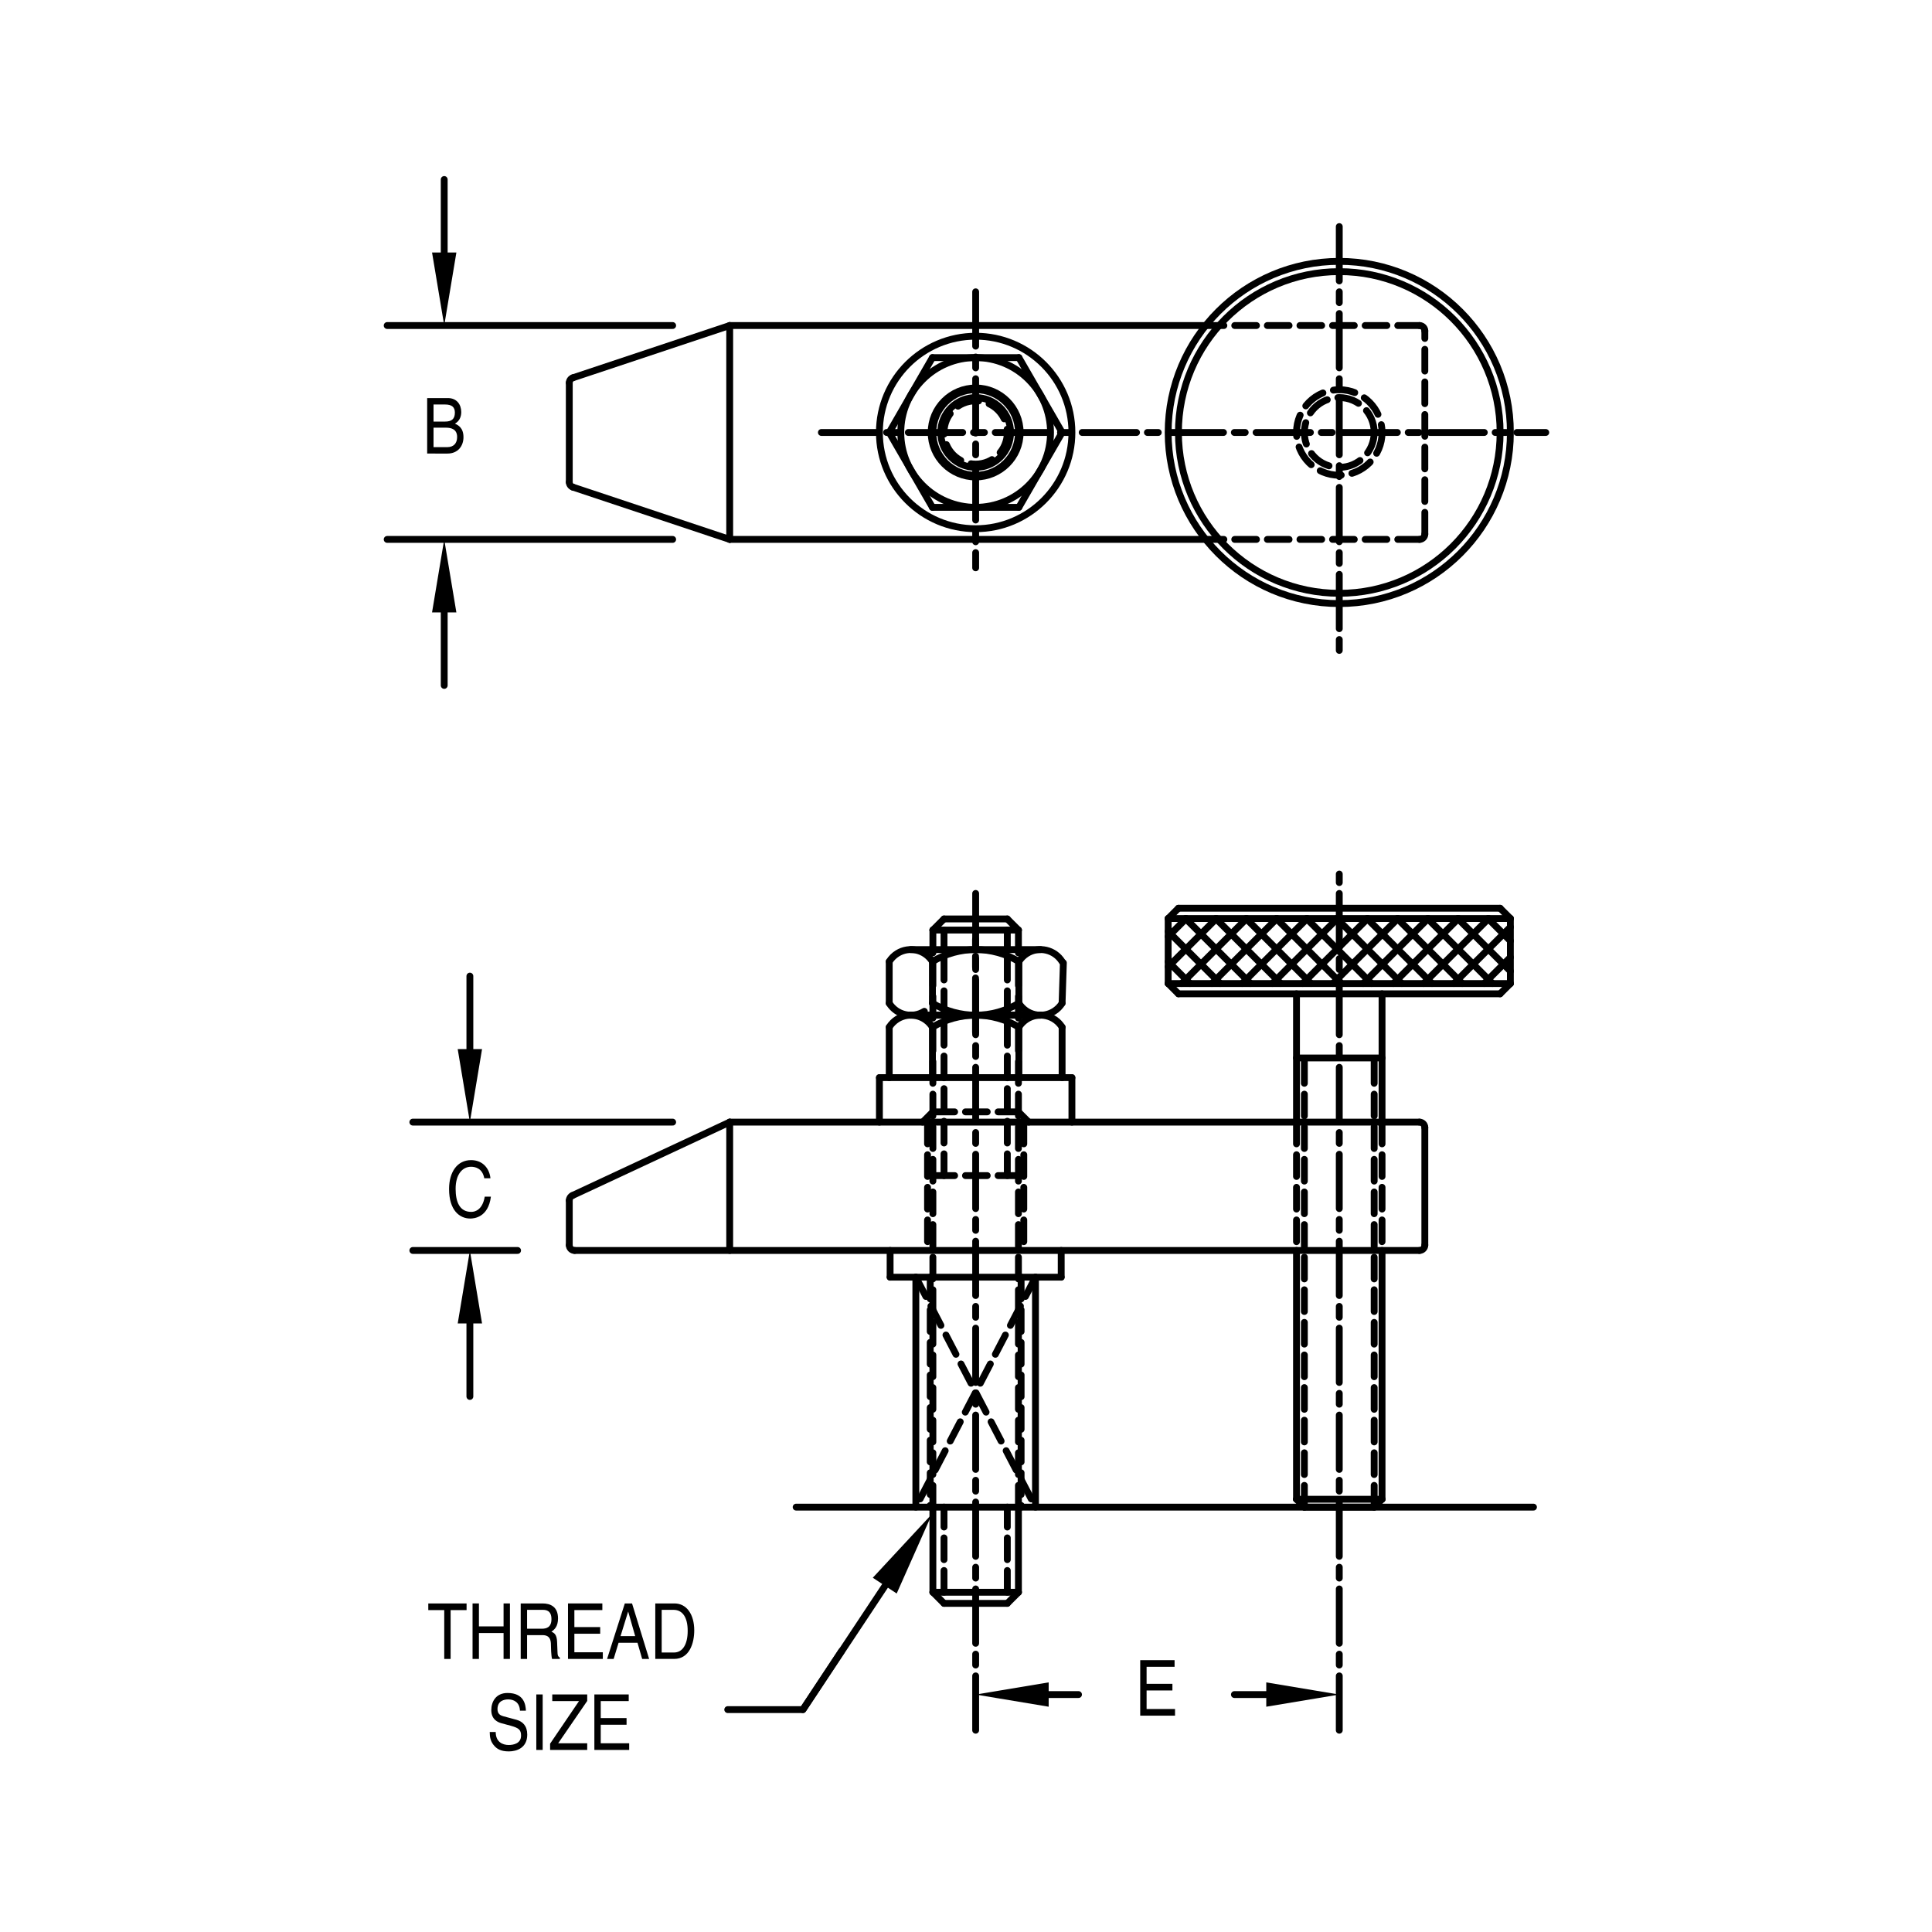 <?xml version="1.0" encoding="utf-8"?>
<!-- Generator: Adobe Illustrator 15.1.0, SVG Export Plug-In . SVG Version: 6.00 Build 0)  -->
<!DOCTYPE svg PUBLIC "-//W3C//DTD SVG 1.1//EN" "http://www.w3.org/Graphics/SVG/1.1/DTD/svg11.dtd">
<svg version="1.1" id="Layer_1" xmlns="http://www.w3.org/2000/svg" xmlns:xlink="http://www.w3.org/1999/xlink" x="0px" y="0px"
	 width="200px" height="200px" viewBox="0 0 200 200" enable-background="new 0 0 200 200" xml:space="preserve">
<line fill="none" stroke="#000000" stroke-width="0.709" stroke-linecap="round" stroke-linejoin="round" stroke-miterlimit="500" stroke-dasharray="5.625,1.125,1.125,1.125" x1="138.641" y1="23.456" x2="138.641" y2="67.333"/>
<line fill="none" stroke="#000000" stroke-width="0.709" stroke-linecap="round" stroke-linejoin="round" stroke-miterlimit="500" stroke-dasharray="5.625,1.125,1.125,1.125" x1="101" y1="30.208" x2="101" y2="58.78"/>
<circle fill="none" stroke="#000000" stroke-width="0.709" stroke-linecap="round" stroke-linejoin="round" stroke-miterlimit="500" stroke-dasharray="2.25,1.125" cx="101" cy="44.769" r="3.277"/>
<circle fill="none" stroke="#000000" stroke-width="0.709" stroke-linecap="round" stroke-linejoin="round" stroke-miterlimit="500" cx="101" cy="44.769" r="9.964"/>
<circle fill="none" stroke="#000000" stroke-width="0.709" stroke-linecap="round" stroke-linejoin="round" stroke-miterlimit="500" cx="101" cy="44.769" r="4.428"/>
<circle fill="none" stroke="#000000" stroke-width="0.709" stroke-linecap="round" stroke-linejoin="round" stroke-miterlimit="500" cx="101" cy="44.769" r="7.75"/>
<line fill="none" stroke="#000000" stroke-width="0.709" stroke-linecap="round" stroke-linejoin="round" stroke-miterlimit="500" x1="96.526" y1="52.518" x2="105.475" y2="52.518"/>
<line fill="none" stroke="#000000" stroke-width="0.709" stroke-linecap="round" stroke-linejoin="round" stroke-miterlimit="500" x1="92.052" y1="44.769" x2="96.526" y2="52.518"/>
<line fill="none" stroke="#000000" stroke-width="0.709" stroke-linecap="round" stroke-linejoin="round" stroke-miterlimit="500" x1="96.526" y1="37.019" x2="92.052" y2="44.769"/>
<line fill="none" stroke="#000000" stroke-width="0.709" stroke-linecap="round" stroke-linejoin="round" stroke-miterlimit="500" x1="105.475" y1="37.019" x2="96.526" y2="37.019"/>
<line fill="none" stroke="#000000" stroke-width="0.709" stroke-linecap="round" stroke-linejoin="round" stroke-miterlimit="500" x1="109.949" y1="44.769" x2="105.475" y2="37.019"/>
<line fill="none" stroke="#000000" stroke-width="0.709" stroke-linecap="round" stroke-linejoin="round" stroke-miterlimit="500" x1="105.475" y1="52.518" x2="109.949" y2="44.769"/>
<line fill="none" stroke="#000000" stroke-width="0.709" stroke-linecap="round" stroke-linejoin="round" stroke-miterlimit="500" stroke-dasharray="2.25,1.125" x1="146.945" y1="33.698" x2="124.813" y2="33.698"/>
<line fill="none" stroke="#000000" stroke-width="0.709" stroke-linecap="round" stroke-linejoin="round" stroke-miterlimit="500" stroke-dasharray="2.25,1.125" x1="146.945" y1="55.839" x2="124.813" y2="55.839"/>
<circle fill="none" stroke="#000000" stroke-width="0.709" stroke-linecap="round" stroke-linejoin="round" stroke-miterlimit="500" stroke-dasharray="2.25,1.125" cx="138.641" cy="44.769" r="3.613"/>
<circle fill="none" stroke="#000000" stroke-width="0.709" stroke-linecap="round" stroke-linejoin="round" stroke-miterlimit="500" stroke-dasharray="2.25,1.125" cx="138.641" cy="44.769" r="4.428"/>
<circle fill="none" stroke="#000000" stroke-width="0.709" stroke-linecap="round" stroke-linejoin="round" stroke-miterlimit="500" cx="138.641" cy="44.769" r="16.65"/>
<circle fill="none" stroke="#000000" stroke-width="0.709" stroke-linecap="round" stroke-linejoin="round" stroke-miterlimit="500" cx="138.641" cy="44.769" r="17.713"/>
<path fill="none" stroke="#000000" stroke-width="0.709" stroke-linecap="round" stroke-linejoin="round" stroke-miterlimit="500" stroke-dasharray="2.25,1.125" d="
	M146.945,55.839c0.305,0,0.553-0.248,0.553-0.553"/>
<path fill="none" stroke="#000000" stroke-width="0.709" stroke-linecap="round" stroke-linejoin="round" stroke-miterlimit="500" d="
	M58.932,49.906c0,0.237,0.152,0.448,0.378,0.524"/>
<path fill="none" stroke="#000000" stroke-width="0.709" stroke-linecap="round" stroke-linejoin="round" stroke-miterlimit="500" d="
	M59.31,39.106c-0.227,0.076-0.378,0.287-0.378,0.525"/>
<path fill="none" stroke="#000000" stroke-width="0.709" stroke-linecap="round" stroke-linejoin="round" stroke-miterlimit="500" stroke-dasharray="2.25,1.125" d="
	M147.498,34.25c0-0.305-0.248-0.552-0.553-0.552"/>
<line fill="none" stroke="#000000" stroke-width="0.709" stroke-linecap="round" stroke-linejoin="round" stroke-miterlimit="500" x1="59.31" y1="50.43" x2="75.538" y2="55.839"/>
<line fill="none" stroke="#000000" stroke-width="0.709" stroke-linecap="round" stroke-linejoin="round" stroke-miterlimit="500" x1="75.538" y1="33.698" x2="59.31" y2="39.106"/>
<line fill="none" stroke="#000000" stroke-width="0.709" stroke-linecap="round" stroke-linejoin="round" stroke-miterlimit="500" stroke-dasharray="5.625,1.125,1.125,1.125" x1="85.029" y1="44.769" x2="160.019" y2="44.769"/>
<line fill="none" stroke="#000000" stroke-width="0.709" stroke-linecap="round" stroke-linejoin="round" stroke-miterlimit="500" x1="75.538" y1="33.698" x2="75.538" y2="55.839"/>
<line fill="none" stroke="#000000" stroke-width="0.709" stroke-linecap="round" stroke-linejoin="round" stroke-miterlimit="500" x1="58.932" y1="39.631" x2="58.932" y2="49.906"/>
<line fill="none" stroke="#000000" stroke-width="0.709" stroke-linecap="round" stroke-linejoin="round" stroke-miterlimit="500" x1="124.813" y1="33.698" x2="75.538" y2="33.698"/>
<line fill="none" stroke="#000000" stroke-width="0.709" stroke-linecap="round" stroke-linejoin="round" stroke-miterlimit="500" stroke-dasharray="2.25,1.125" x1="147.498" y1="55.286" x2="147.498" y2="34.25"/>
<line fill="none" stroke="#000000" stroke-width="0.709" stroke-linecap="round" stroke-linejoin="round" stroke-miterlimit="500" x1="75.538" y1="55.839" x2="124.813" y2="55.839"/>
<line fill="none" stroke="#000000" stroke-width="0.709" stroke-linecap="round" stroke-linejoin="round" stroke-miterlimit="500" stroke-dasharray="5.625,1.125,1.125,1.125" x1="138.641" y1="179.113" x2="138.641" y2="90.482"/>
<line fill="none" stroke="#000000" stroke-width="0.709" stroke-linecap="round" stroke-linejoin="round" stroke-miterlimit="500" stroke-dasharray="5.625,1.125,1.125,1.125" x1="101" y1="179.113" x2="101" y2="91.657"/>
<line fill="none" stroke="#000000" stroke-width="0.709" stroke-linecap="round" stroke-linejoin="round" stroke-miterlimit="500" stroke-dasharray="2.25,1.125" x1="96.572" y1="115.1" x2="95.509" y2="116.162"/>
<line fill="none" stroke="#000000" stroke-width="0.709" stroke-linecap="round" stroke-linejoin="round" stroke-miterlimit="500" stroke-dasharray="2.25,1.125" x1="96.572" y1="156.017" x2="96.572" y2="98.3"/>
<line fill="none" stroke="#000000" stroke-width="0.709" stroke-linecap="round" stroke-linejoin="round" stroke-miterlimit="500" stroke-dasharray="2.25,1.125" x1="97.724" y1="121.697" x2="97.724" y2="96.279"/>
<line fill="none" stroke="#000000" stroke-width="0.709" stroke-linecap="round" stroke-linejoin="round" stroke-miterlimit="500" stroke-dasharray="2.25,1.125" x1="105.428" y1="115.1" x2="106.492" y2="116.162"/>
<line fill="none" stroke="#000000" stroke-width="0.709" stroke-linecap="round" stroke-linejoin="round" stroke-miterlimit="500" stroke-dasharray="2.25,1.125" x1="96.572" y1="115.1" x2="105.428" y2="115.1"/>
<line fill="none" stroke="#000000" stroke-width="0.709" stroke-linecap="round" stroke-linejoin="round" stroke-miterlimit="500" stroke-dasharray="2.25,1.125" x1="105.428" y1="156.017" x2="105.428" y2="98.3"/>
<line fill="none" stroke="#000000" stroke-width="0.709" stroke-linecap="round" stroke-linejoin="round" stroke-miterlimit="500" stroke-dasharray="2.25,1.125" x1="104.277" y1="121.697" x2="104.277" y2="96.279"/>
<line fill="none" stroke="#000000" stroke-width="0.709" stroke-linecap="round" stroke-linejoin="round" stroke-miterlimit="500" x1="107.711" y1="105.092" x2="94.289" y2="105.092"/>
<line fill="none" stroke="#000000" stroke-width="0.709" stroke-linecap="round" stroke-linejoin="round" stroke-miterlimit="500" x1="110.964" y1="111.557" x2="91.037" y2="111.557"/>
<line fill="none" stroke="#000000" stroke-width="0.709" stroke-linecap="round" stroke-linejoin="round" stroke-miterlimit="500" x1="96.526" y1="111.557" x2="96.526" y2="106.332"/>
<line fill="none" stroke="#000000" stroke-width="0.709" stroke-linecap="round" stroke-linejoin="round" stroke-miterlimit="500" x1="92.052" y1="111.557" x2="92.052" y2="106.332"/>
<line fill="none" stroke="#000000" stroke-width="0.709" stroke-linecap="round" stroke-linejoin="round" stroke-miterlimit="500" x1="91.037" y1="111.557" x2="91.037" y2="116.162"/>
<path fill="none" stroke="#000000" stroke-width="0.709" stroke-linecap="round" stroke-linejoin="round" stroke-miterlimit="500" d="
	M96.526,106.332c-0.772-1.237-2.399-1.612-3.635-0.84c-0.339,0.213-0.626,0.5-0.838,0.84"/>
<line fill="none" stroke="#000000" stroke-width="0.709" stroke-linecap="round" stroke-linejoin="round" stroke-miterlimit="500" x1="105.475" y1="111.557" x2="105.475" y2="106.332"/>
<line fill="none" stroke="#000000" stroke-width="0.709" stroke-linecap="round" stroke-linejoin="round" stroke-miterlimit="500" x1="109.949" y1="111.557" x2="109.949" y2="106.332"/>
<line fill="none" stroke="#000000" stroke-width="0.709" stroke-linecap="round" stroke-linejoin="round" stroke-miterlimit="500" x1="110.964" y1="111.557" x2="110.964" y2="116.162"/>
<path fill="none" stroke="#000000" stroke-width="0.709" stroke-linecap="round" stroke-linejoin="round" stroke-miterlimit="500" d="
	M105.475,106.332c-2.754-1.654-6.195-1.654-8.949,0"/>
<path fill="none" stroke="#000000" stroke-width="0.709" stroke-linecap="round" stroke-linejoin="round" stroke-miterlimit="500" d="
	M109.949,106.332c-0.772-1.237-2.4-1.612-3.636-0.84c-0.339,0.213-0.626,0.5-0.839,0.84"/>
<line fill="none" stroke="#000000" stroke-width="0.709" stroke-linecap="round" stroke-linejoin="round" stroke-miterlimit="500" x1="92.144" y1="132.213" x2="92.144" y2="129.447"/>
<line fill="none" stroke="#000000" stroke-width="0.709" stroke-linecap="round" stroke-linejoin="round" stroke-miterlimit="500" x1="109.856" y1="132.213" x2="109.856" y2="129.447"/>
<line fill="none" stroke="#000000" stroke-width="0.709" stroke-linecap="round" stroke-linejoin="round" stroke-miterlimit="500" stroke-dasharray="2.25,1.125" x1="94.808" y1="132.213" x2="107.193" y2="156.017"/>
<line fill="none" stroke="#000000" stroke-width="0.709" stroke-linecap="round" stroke-linejoin="round" stroke-miterlimit="500" stroke-dasharray="2.25,1.125" x1="107.193" y1="132.213" x2="94.808" y2="156.017"/>
<line fill="none" stroke="#000000" stroke-width="0.709" stroke-linecap="round" stroke-linejoin="round" stroke-miterlimit="500" x1="92.144" y1="132.213" x2="109.856" y2="132.213"/>
<line fill="none" stroke="#000000" stroke-width="0.709" stroke-linecap="round" stroke-linejoin="round" stroke-miterlimit="500" x1="107.193" y1="132.213" x2="107.193" y2="156.017"/>
<line fill="none" stroke="#000000" stroke-width="0.709" stroke-linecap="round" stroke-linejoin="round" stroke-miterlimit="500" stroke-dasharray="2.25,1.125" x1="105.705" y1="132.213" x2="105.705" y2="156.017"/>
<line fill="none" stroke="#000000" stroke-width="0.709" stroke-linecap="round" stroke-linejoin="round" stroke-miterlimit="500" stroke-dasharray="2.25,1.125" x1="96.296" y1="132.213" x2="96.296" y2="156.017"/>
<line fill="none" stroke="#000000" stroke-width="0.709" stroke-linecap="round" stroke-linejoin="round" stroke-miterlimit="500" x1="94.808" y1="132.213" x2="94.808" y2="156.017"/>
<line fill="none" stroke="#000000" stroke-width="0.709" stroke-linecap="round" stroke-linejoin="round" stroke-miterlimit="500" x1="143.069" y1="102.877" x2="143.069" y2="116.162"/>
<line fill="none" stroke="#000000" stroke-width="0.709" stroke-linecap="round" stroke-linejoin="round" stroke-miterlimit="500" x1="134.213" y1="102.877" x2="134.213" y2="116.162"/>
<line fill="none" stroke="#000000" stroke-width="0.709" stroke-linecap="round" stroke-linejoin="round" stroke-miterlimit="500" x1="135.027" y1="156.017" x2="134.213" y2="155.201"/>
<line fill="none" stroke="#000000" stroke-width="0.709" stroke-linecap="round" stroke-linejoin="round" stroke-miterlimit="500" x1="143.069" y1="155.201" x2="142.254" y2="156.017"/>
<line fill="none" stroke="#000000" stroke-width="0.709" stroke-linecap="round" stroke-linejoin="round" stroke-miterlimit="500" x1="134.213" y1="155.201" x2="143.069" y2="155.201"/>
<line fill="none" stroke="#000000" stroke-width="0.709" stroke-linecap="round" stroke-linejoin="round" stroke-miterlimit="500" x1="135.027" y1="156.017" x2="142.254" y2="156.017"/>
<line fill="none" stroke="#000000" stroke-width="0.709" stroke-linecap="round" stroke-linejoin="round" stroke-miterlimit="500" x1="143.069" y1="109.52" x2="134.213" y2="109.52"/>
<line fill="none" stroke="#000000" stroke-width="0.709" stroke-linecap="round" stroke-linejoin="round" stroke-miterlimit="500" stroke-dasharray="2.25,1.125" x1="135.027" y1="156.017" x2="135.027" y2="109.52"/>
<line fill="none" stroke="#000000" stroke-width="0.709" stroke-linecap="round" stroke-linejoin="round" stroke-miterlimit="500" stroke-dasharray="2.25,1.125" x1="142.254" y1="156.017" x2="142.254" y2="109.52"/>
<line fill="none" stroke="#000000" stroke-width="0.709" stroke-linecap="round" stroke-linejoin="round" stroke-miterlimit="500" x1="143.069" y1="155.201" x2="143.069" y2="129.447"/>
<line fill="none" stroke="#000000" stroke-width="0.709" stroke-linecap="round" stroke-linejoin="round" stroke-miterlimit="500" x1="134.213" y1="155.201" x2="134.213" y2="129.447"/>
<line fill="none" stroke="#000000" stroke-width="0.709" stroke-linecap="round" stroke-linejoin="round" stroke-miterlimit="500" x1="120.928" y1="101.814" x2="121.99" y2="102.877"/>
<line fill="none" stroke="#000000" stroke-width="0.709" stroke-linecap="round" stroke-linejoin="round" stroke-miterlimit="500" x1="120.928" y1="95.083" x2="121.99" y2="94.021"/>
<line fill="none" stroke="#000000" stroke-width="0.709" stroke-linecap="round" stroke-linejoin="round" stroke-miterlimit="500" x1="120.928" y1="95.083" x2="120.928" y2="101.814"/>
<line fill="none" stroke="#000000" stroke-width="0.709" stroke-linecap="round" stroke-linejoin="round" stroke-miterlimit="500" x1="156.354" y1="95.083" x2="155.291" y2="94.021"/>
<line fill="none" stroke="#000000" stroke-width="0.709" stroke-linecap="round" stroke-linejoin="round" stroke-miterlimit="500" x1="120.928" y1="95.083" x2="156.354" y2="95.083"/>
<line fill="none" stroke="#000000" stroke-width="0.709" stroke-linecap="round" stroke-linejoin="round" stroke-miterlimit="500" x1="120.928" y1="101.814" x2="156.354" y2="101.814"/>
<line fill="none" stroke="#000000" stroke-width="0.709" stroke-linecap="round" stroke-linejoin="round" stroke-miterlimit="500" x1="156.354" y1="95.083" x2="156.354" y2="101.814"/>
<line fill="none" stroke="#000000" stroke-width="0.709" stroke-linecap="round" stroke-linejoin="round" stroke-miterlimit="500" x1="121.99" y1="94.021" x2="155.291" y2="94.021"/>
<line fill="none" stroke="#000000" stroke-width="0.709" stroke-linecap="round" stroke-linejoin="round" stroke-miterlimit="500" x1="156.354" y1="101.814" x2="155.291" y2="102.877"/>
<line fill="none" stroke="#000000" stroke-width="0.709" stroke-linecap="round" stroke-linejoin="round" stroke-miterlimit="500" x1="121.99" y1="102.877" x2="155.291" y2="102.877"/>
<line fill="none" stroke="#000000" stroke-width="0.709" stroke-linecap="round" stroke-linejoin="round" stroke-miterlimit="500" x1="105.428" y1="164.828" x2="105.428" y2="156.017"/>
<line fill="none" stroke="#000000" stroke-width="0.709" stroke-linecap="round" stroke-linejoin="round" stroke-miterlimit="500" x1="96.572" y1="164.828" x2="96.572" y2="156.017"/>
<line fill="none" stroke="#000000" stroke-width="0.709" stroke-linecap="round" stroke-linejoin="round" stroke-miterlimit="500" x1="105.428" y1="96.279" x2="96.572" y2="96.279"/>
<line fill="none" stroke="#000000" stroke-width="0.709" stroke-linecap="round" stroke-linejoin="round" stroke-miterlimit="500" x1="96.572" y1="164.828" x2="105.428" y2="164.828"/>
<line fill="none" stroke="#000000" stroke-width="0.709" stroke-linecap="round" stroke-linejoin="round" stroke-miterlimit="500" x1="97.724" y1="165.98" x2="96.572" y2="164.828"/>
<line fill="none" stroke="#000000" stroke-width="0.709" stroke-linecap="round" stroke-linejoin="round" stroke-miterlimit="500" x1="104.277" y1="95.128" x2="105.428" y2="96.279"/>
<line fill="none" stroke="#000000" stroke-width="0.709" stroke-linecap="round" stroke-linejoin="round" stroke-miterlimit="500" x1="96.572" y1="96.279" x2="97.724" y2="95.128"/>
<line fill="none" stroke="#000000" stroke-width="0.709" stroke-linecap="round" stroke-linejoin="round" stroke-miterlimit="500" x1="105.428" y1="164.828" x2="104.277" y2="165.98"/>
<line fill="none" stroke="#000000" stroke-width="0.709" stroke-linecap="round" stroke-linejoin="round" stroke-miterlimit="500" stroke-dasharray="2.25,1.125" x1="97.724" y1="164.828" x2="97.724" y2="156.017"/>
<line fill="none" stroke="#000000" stroke-width="0.709" stroke-linecap="round" stroke-linejoin="round" stroke-miterlimit="500" stroke-dasharray="2.25,1.125" x1="104.277" y1="164.828" x2="104.277" y2="156.017"/>
<line fill="none" stroke="#000000" stroke-width="0.709" stroke-linecap="round" stroke-linejoin="round" stroke-miterlimit="500" x1="105.428" y1="98.3" x2="105.428" y2="96.279"/>
<line fill="none" stroke="#000000" stroke-width="0.709" stroke-linecap="round" stroke-linejoin="round" stroke-miterlimit="500" x1="96.572" y1="98.3" x2="96.572" y2="96.279"/>
<line fill="none" stroke="#000000" stroke-width="0.709" stroke-linecap="round" stroke-linejoin="round" stroke-miterlimit="500" x1="104.277" y1="165.98" x2="97.724" y2="165.98"/>
<line fill="none" stroke="#000000" stroke-width="0.709" stroke-linecap="round" stroke-linejoin="round" stroke-miterlimit="500" stroke-dasharray="2.25,1.125" x1="96.572" y1="121.697" x2="105.428" y2="121.697"/>
<line fill="none" stroke="#000000" stroke-width="0.709" stroke-linecap="round" stroke-linejoin="round" stroke-miterlimit="500" x1="97.724" y1="95.128" x2="104.277" y2="95.128"/>
<line fill="none" stroke="#000000" stroke-width="0.709" stroke-linecap="round" stroke-linejoin="round" stroke-miterlimit="500" stroke-dasharray="2.25,1.125" x1="143.069" y1="116.162" x2="143.069" y2="129.447"/>
<line fill="none" stroke="#000000" stroke-width="0.709" stroke-linecap="round" stroke-linejoin="round" stroke-miterlimit="500" stroke-dasharray="2.25,1.125" x1="105.982" y1="116.162" x2="105.982" y2="129.447"/>
<line fill="none" stroke="#000000" stroke-width="0.709" stroke-linecap="round" stroke-linejoin="round" stroke-miterlimit="500" stroke-dasharray="2.25,1.125" x1="134.213" y1="116.162" x2="134.213" y2="129.447"/>
<line fill="none" stroke="#000000" stroke-width="0.709" stroke-linecap="round" stroke-linejoin="round" stroke-miterlimit="500" stroke-dasharray="2.25,1.125" x1="96.019" y1="116.162" x2="96.019" y2="129.447"/>
<path fill="none" stroke="#000000" stroke-width="0.709" stroke-linecap="round" stroke-linejoin="round" stroke-miterlimit="500" d="
	M146.945,129.447c0.305,0,0.553-0.248,0.553-0.553"/>
<path fill="none" stroke="#000000" stroke-width="0.709" stroke-linecap="round" stroke-linejoin="round" stroke-miterlimit="500" d="
	M58.932,128.895c0,0.305,0.247,0.553,0.552,0.553"/>
<path fill="none" stroke="#000000" stroke-width="0.709" stroke-linecap="round" stroke-linejoin="round" stroke-miterlimit="500" d="
	M59.251,123.763c-0.195,0.091-0.319,0.286-0.319,0.501"/>
<path fill="none" stroke="#000000" stroke-width="0.709" stroke-linecap="round" stroke-linejoin="round" stroke-miterlimit="500" d="
	M147.498,116.714c0-0.304-0.248-0.552-0.553-0.552"/>
<line fill="none" stroke="#000000" stroke-width="0.709" stroke-linecap="round" stroke-linejoin="round" stroke-miterlimit="500" x1="58.932" y1="124.264" x2="58.932" y2="128.895"/>
<line fill="none" stroke="#000000" stroke-width="0.709" stroke-linecap="round" stroke-linejoin="round" stroke-miterlimit="500" x1="75.538" y1="116.162" x2="59.251" y2="123.763"/>
<line fill="none" stroke="#000000" stroke-width="0.709" stroke-linecap="round" stroke-linejoin="round" stroke-miterlimit="500" x1="147.498" y1="116.714" x2="147.498" y2="128.895"/>
<line fill="none" stroke="#000000" stroke-width="0.709" stroke-linecap="round" stroke-linejoin="round" stroke-miterlimit="500" x1="75.538" y1="116.162" x2="75.538" y2="129.447"/>
<line fill="none" stroke="#000000" stroke-width="0.709" stroke-linecap="round" stroke-linejoin="round" stroke-miterlimit="500" x1="146.945" y1="116.162" x2="75.538" y2="116.162"/>
<line fill="none" stroke="#000000" stroke-width="0.709" stroke-linecap="round" stroke-linejoin="round" stroke-miterlimit="500" x1="146.945" y1="129.447" x2="59.484" y2="129.447"/>
<g>
	<path d="M44.336,165.987H48.3v0.688h-1.652v5.056h-0.66v-5.056h-1.652V165.987z"/>
	<path d="M52.129,165.987h0.659v5.744h-0.659v-2.681h-2.55v2.681h-0.66v-5.744h0.66v2.376h2.55V165.987z"/>
	<path d="M54.563,171.731h-0.66v-5.744h2.258c0.802,0,1.605,0.328,1.605,1.544c0,0.848-0.367,1.16-0.68,1.377
		c0.279,0.135,0.558,0.279,0.585,1.079l0.041,1.04c0.007,0.32,0.041,0.439,0.245,0.576v0.128h-0.81
		c-0.095-0.353-0.115-1.224-0.115-1.44c0-0.472-0.082-1.023-0.871-1.023h-1.598V171.731z M54.563,168.604h1.53
		c0.483,0,0.993-0.145,0.993-0.992c0-0.888-0.551-0.96-0.877-0.96h-1.646V168.604z"/>
	<path d="M62.403,171.731h-3.604v-5.744h3.556v0.688h-2.896v1.76h2.672v0.688h-2.672v1.92h2.944V171.731z"/>
	<path d="M64.035,170.06l-0.51,1.672h-0.68l1.836-5.744h0.748l1.768,5.744h-0.721l-0.483-1.672H64.035z M65.755,169.371
		l-0.721-2.527h-0.014l-0.782,2.527H65.755z"/>
	<path d="M67.836,165.987h1.979c1.271,0,2.053,1.136,2.053,2.792c0,1.288-0.476,2.952-2.081,2.952h-1.952V165.987z M68.496,171.067
		h1.278c0.857,0,1.415-0.792,1.415-2.239c0-1.449-0.564-2.177-1.462-2.177h-1.23V171.067z"/>
</g>
<g>
	<path d="M53.825,177.089c-0.034-0.889-0.659-1.168-1.21-1.168c-0.415,0-1.115,0.136-1.115,1.008c0,0.488,0.292,0.647,0.578,0.728
		l1.394,0.376c0.632,0.177,1.108,0.624,1.108,1.536c0,1.36-1.074,1.736-1.911,1.736c-0.904,0-1.258-0.32-1.476-0.553
		c-0.415-0.439-0.497-0.92-0.497-1.456h0.619c0,1.04,0.721,1.345,1.346,1.345c0.476,0,1.278-0.145,1.278-0.969
		c0-0.6-0.238-0.791-1.041-1.016l-1-0.271c-0.319-0.088-1.04-0.353-1.04-1.353c0-0.896,0.496-1.775,1.679-1.775
		c1.707,0,1.877,1.2,1.904,1.832H53.825z"/>
	<path d="M56.178,181.152h-0.66v-5.744h0.66V181.152z"/>
	<path d="M60.788,181.152h-3.842v-0.648l2.992-4.407H57.17v-0.688h3.618v0.673l-3.006,4.383h3.006V181.152z"/>
	<path d="M65.133,181.152h-3.604v-5.744h3.556v0.688h-2.897v1.76h2.673v0.688h-2.673v1.919h2.945V181.152z"/>
</g>
<line fill="none" stroke="#000000" stroke-width="0.709" stroke-linecap="round" stroke-linejoin="round" stroke-miterlimit="500" x1="82.417" y1="156.017" x2="158.746" y2="156.017"/>
<line fill="none" stroke="#000000" stroke-width="0.709" stroke-linecap="round" stroke-linejoin="round" stroke-miterlimit="500" x1="134.854" y1="101.814" x2="138.641" y2="98.027"/>
<line fill="none" stroke="#000000" stroke-width="0.709" stroke-linecap="round" stroke-linejoin="round" stroke-miterlimit="500" x1="138.641" y1="98.027" x2="141.584" y2="95.083"/>
<line fill="none" stroke="#000000" stroke-width="0.709" stroke-linecap="round" stroke-linejoin="round" stroke-miterlimit="500" x1="131.721" y1="101.814" x2="138.453" y2="95.083"/>
<line fill="none" stroke="#000000" stroke-width="0.709" stroke-linecap="round" stroke-linejoin="round" stroke-miterlimit="500" x1="128.591" y1="101.814" x2="135.321" y2="95.083"/>
<line fill="none" stroke="#000000" stroke-width="0.709" stroke-linecap="round" stroke-linejoin="round" stroke-miterlimit="500" x1="125.459" y1="101.814" x2="132.191" y2="95.083"/>
<line fill="none" stroke="#000000" stroke-width="0.709" stroke-linecap="round" stroke-linejoin="round" stroke-miterlimit="500" x1="122.328" y1="101.814" x2="129.059" y2="95.083"/>
<line fill="none" stroke="#000000" stroke-width="0.709" stroke-linecap="round" stroke-linejoin="round" stroke-miterlimit="500" x1="120.928" y1="100.083" x2="125.928" y2="95.083"/>
<line fill="none" stroke="#000000" stroke-width="0.709" stroke-linecap="round" stroke-linejoin="round" stroke-miterlimit="500" x1="120.928" y1="96.952" x2="122.797" y2="95.083"/>
<line fill="none" stroke="#000000" stroke-width="0.709" stroke-linecap="round" stroke-linejoin="round" stroke-miterlimit="500" x1="137.984" y1="101.814" x2="138.641" y2="101.158"/>
<line fill="none" stroke="#000000" stroke-width="0.709" stroke-linecap="round" stroke-linejoin="round" stroke-miterlimit="500" x1="138.641" y1="101.158" x2="144.716" y2="95.083"/>
<line fill="none" stroke="#000000" stroke-width="0.709" stroke-linecap="round" stroke-linejoin="round" stroke-miterlimit="500" x1="141.115" y1="101.814" x2="147.847" y2="95.083"/>
<line fill="none" stroke="#000000" stroke-width="0.709" stroke-linecap="round" stroke-linejoin="round" stroke-miterlimit="500" x1="144.246" y1="101.814" x2="150.979" y2="95.083"/>
<line fill="none" stroke="#000000" stroke-width="0.709" stroke-linecap="round" stroke-linejoin="round" stroke-miterlimit="500" x1="147.378" y1="101.814" x2="154.109" y2="95.083"/>
<line fill="none" stroke="#000000" stroke-width="0.709" stroke-linecap="round" stroke-linejoin="round" stroke-miterlimit="500" x1="150.51" y1="101.814" x2="156.354" y2="95.969"/>
<line fill="none" stroke="#000000" stroke-width="0.709" stroke-linecap="round" stroke-linejoin="round" stroke-miterlimit="500" x1="153.641" y1="101.814" x2="156.354" y2="99.101"/>
<line fill="none" stroke="#000000" stroke-width="0.709" stroke-linecap="round" stroke-linejoin="round" stroke-miterlimit="500" x1="141.979" y1="101.814" x2="138.641" y2="98.476"/>
<line fill="none" stroke="#000000" stroke-width="0.709" stroke-linecap="round" stroke-linejoin="round" stroke-miterlimit="500" x1="138.641" y1="98.476" x2="135.249" y2="95.083"/>
<line fill="none" stroke="#000000" stroke-width="0.709" stroke-linecap="round" stroke-linejoin="round" stroke-miterlimit="500" x1="138.848" y1="101.814" x2="138.641" y2="101.607"/>
<line fill="none" stroke="#000000" stroke-width="0.709" stroke-linecap="round" stroke-linejoin="round" stroke-miterlimit="500" x1="138.641" y1="101.607" x2="132.117" y2="95.083"/>
<line fill="none" stroke="#000000" stroke-width="0.709" stroke-linecap="round" stroke-linejoin="round" stroke-miterlimit="500" x1="135.717" y1="101.814" x2="128.986" y2="95.083"/>
<line fill="none" stroke="#000000" stroke-width="0.709" stroke-linecap="round" stroke-linejoin="round" stroke-miterlimit="500" x1="132.586" y1="101.814" x2="125.854" y2="95.083"/>
<line fill="none" stroke="#000000" stroke-width="0.709" stroke-linecap="round" stroke-linejoin="round" stroke-miterlimit="500" x1="129.455" y1="101.814" x2="122.724" y2="95.083"/>
<line fill="none" stroke="#000000" stroke-width="0.709" stroke-linecap="round" stroke-linejoin="round" stroke-miterlimit="500" x1="126.322" y1="101.814" x2="120.928" y2="96.419"/>
<line fill="none" stroke="#000000" stroke-width="0.709" stroke-linecap="round" stroke-linejoin="round" stroke-miterlimit="500" x1="123.192" y1="101.814" x2="120.928" y2="99.549"/>
<line fill="none" stroke="#000000" stroke-width="0.709" stroke-linecap="round" stroke-linejoin="round" stroke-miterlimit="500" x1="145.111" y1="101.814" x2="138.641" y2="95.344"/>
<line fill="none" stroke="#000000" stroke-width="0.709" stroke-linecap="round" stroke-linejoin="round" stroke-miterlimit="500" x1="138.641" y1="95.344" x2="138.379" y2="95.083"/>
<line fill="none" stroke="#000000" stroke-width="0.709" stroke-linecap="round" stroke-linejoin="round" stroke-miterlimit="500" x1="148.242" y1="101.814" x2="141.512" y2="95.083"/>
<line fill="none" stroke="#000000" stroke-width="0.709" stroke-linecap="round" stroke-linejoin="round" stroke-miterlimit="500" x1="151.373" y1="101.814" x2="144.642" y2="95.083"/>
<line fill="none" stroke="#000000" stroke-width="0.709" stroke-linecap="round" stroke-linejoin="round" stroke-miterlimit="500" x1="154.504" y1="101.814" x2="147.773" y2="95.083"/>
<line fill="none" stroke="#000000" stroke-width="0.709" stroke-linecap="round" stroke-linejoin="round" stroke-miterlimit="500" x1="156.354" y1="100.532" x2="150.904" y2="95.083"/>
<line fill="none" stroke="#000000" stroke-width="0.709" stroke-linecap="round" stroke-linejoin="round" stroke-miterlimit="500" x1="156.354" y1="97.4" x2="154.036" y2="95.083"/>
<circle fill="none" stroke="#000000" stroke-width="0.709" stroke-linecap="round" stroke-linejoin="round" stroke-miterlimit="500" cx="101" cy="44.769" r="3.613"/>
<circle fill="none" stroke="#000000" stroke-width="0.709" stroke-linecap="round" stroke-linejoin="round" stroke-miterlimit="500" cx="101" cy="44.769" r="4.605"/>
<line fill="none" stroke="#000000" stroke-width="0.709" stroke-linecap="round" stroke-linejoin="round" stroke-miterlimit="500" stroke-dasharray="5.625,1.125,1.125,1.125" x1="100.987" y1="106.861" x2="100.987" y2="97.227"/>
<line fill="none" stroke="#000000" stroke-width="0.709" stroke-linecap="round" stroke-linejoin="round" stroke-miterlimit="500" x1="108.558" y1="175.42" x2="111.648" y2="175.42"/>
<line fill="none" stroke="#000000" stroke-width="0.709" stroke-linecap="round" stroke-linejoin="round" stroke-miterlimit="500" x1="131.083" y1="175.42" x2="127.787" y2="175.42"/>
<g>
	<polygon fill-rule="evenodd" clip-rule="evenodd" points="103.156,175.42 108.203,174.578 108.203,176.261 	"/>
	<path d="M107.849,174.997v0.845l-2.537-0.422L107.849,174.997 M108.558,174.16L101,175.42l7.558,1.259V174.16L108.558,174.16z"/>
</g>
<g>
	<polygon fill-rule="evenodd" clip-rule="evenodd" points="131.438,174.578 136.484,175.42 131.438,176.261 	"/>
	<path d="M131.792,174.997l2.537,0.423l-2.537,0.422V174.997 M131.083,174.16v2.519l7.558-1.259L131.083,174.16L131.083,174.16z"/>
</g>
<g>
	<path d="M121.639,177.604h-3.604v-5.745h3.557v0.688h-2.897v1.761h2.673v0.688h-2.673v1.92h2.944V177.604z"/>
</g>
<line fill="none" stroke="#000000" stroke-width="0.709" stroke-linecap="round" stroke-linejoin="round" stroke-miterlimit="500" x1="69.633" y1="116.162" x2="42.737" y2="116.162"/>
<line fill="none" stroke="#000000" stroke-width="0.709" stroke-linecap="round" stroke-linejoin="round" stroke-miterlimit="500" x1="53.58" y1="129.447" x2="42.737" y2="129.447"/>
<line fill="none" stroke="#000000" stroke-width="0.709" stroke-linecap="round" stroke-linejoin="round" stroke-miterlimit="500" x1="48.642" y1="108.604" x2="48.642" y2="101.046"/>
<line fill="none" stroke="#000000" stroke-width="0.709" stroke-linecap="round" stroke-linejoin="round" stroke-miterlimit="500" x1="48.642" y1="137.004" x2="48.642" y2="144.562"/>
<g>
	<polygon fill-rule="evenodd" clip-rule="evenodd" points="47.801,108.959 49.483,108.959 48.642,114.007 	"/>
	<path d="M49.065,109.313l-0.423,2.538l-0.423-2.538H49.065 M49.901,108.604h-2.519l1.259,7.558L49.901,108.604L49.901,108.604z"/>
</g>
<g>
	<polygon fill-rule="evenodd" clip-rule="evenodd" points="47.801,136.649 48.642,131.603 49.483,136.649 	"/>
	<path d="M48.642,133.758l0.423,2.537h-0.846L48.642,133.758 M48.642,129.447l-1.259,7.557h2.519L48.642,129.447L48.642,129.447z"/>
</g>
<g>
	<path d="M50.131,121.974c-0.184-1.008-0.897-1.192-1.367-1.192c-0.884,0-1.598,0.769-1.598,2.281c0,1.352,0.408,2.391,1.619,2.391
		c0.428,0,1.169-0.239,1.394-1.575h0.639c-0.272,2.168-1.768,2.264-2.135,2.264c-1.108,0-2.196-0.848-2.196-3.056
		c0-1.768,0.856-2.992,2.278-2.992c1.258,0,1.911,0.92,2.006,1.88H50.131z"/>
</g>
<line fill="none" stroke="#000000" stroke-width="0.709" stroke-linecap="round" stroke-linejoin="round" stroke-miterlimit="500" x1="69.633" y1="33.698" x2="40.081" y2="33.698"/>
<line fill="none" stroke="#000000" stroke-width="0.709" stroke-linecap="round" stroke-linejoin="round" stroke-miterlimit="500" x1="69.633" y1="55.839" x2="40.081" y2="55.839"/>
<line fill="none" stroke="#000000" stroke-width="0.709" stroke-linecap="round" stroke-linejoin="round" stroke-miterlimit="500" x1="45.985" y1="26.14" x2="45.985" y2="18.582"/>
<line fill="none" stroke="#000000" stroke-width="0.709" stroke-linecap="round" stroke-linejoin="round" stroke-miterlimit="500" x1="45.985" y1="63.396" x2="45.985" y2="70.954"/>
<g>
	<polygon fill-rule="evenodd" clip-rule="evenodd" points="45.144,26.494 46.826,26.494 45.985,31.542 	"/>
	<path d="M46.408,26.848l-0.423,2.539l-0.423-2.539H46.408 M47.245,26.14h-2.519l1.26,7.558L47.245,26.14L47.245,26.14z"/>
</g>
<g>
	<polygon fill-rule="evenodd" clip-rule="evenodd" points="45.144,63.042 45.985,57.994 46.826,63.042 	"/>
	<path d="M45.985,60.149l0.423,2.539h-0.846L45.985,60.149 M45.985,55.839l-1.26,7.558h2.519L45.985,55.839L45.985,55.839z"/>
</g>
<g>
	<path d="M44.22,41.208h2.148c0.911,0,1.38,0.664,1.38,1.448c0,0.376-0.115,0.904-0.653,1.2c0.32,0.152,0.884,0.416,0.884,1.4
		c0,0.92-0.578,1.696-1.659,1.696H44.22V41.208z M44.879,43.641h1.19c0.633,0,1.02-0.224,1.02-0.928c0-0.536-0.279-0.84-1.013-0.84
		h-1.197V43.641z M44.879,46.289h1.408c0.687,0,1.034-0.408,1.034-1.048c0-0.808-0.605-0.968-1.143-0.968h-1.299V46.289z"/>
</g>
<polyline fill="none" stroke="#000000" stroke-width="0.709" stroke-linecap="round" stroke-linejoin="round" stroke-miterlimit="500" points="
	87.122,170.914 83.12,176.978 75.335,176.978 "/>
<g>
	<polygon fill-rule="evenodd" clip-rule="evenodd" points="90.896,163.262 95.299,158.52 92.671,164.433 	"/>
	<path d="M94.112,160.318l-1.595,3.589l-1.078-0.711L94.112,160.318 M96.487,156.72l-6.136,6.607l2.474,1.632L96.487,156.72
		L96.487,156.72z"/>
</g>
<g>
	
		<line fill="none" stroke="#000000" stroke-width="0.709" stroke-linecap="round" stroke-linejoin="round" stroke-miterlimit="500" x1="83.12" y1="176.978" x2="91.62" y2="164.164"/>
</g>
<line fill="none" stroke="#000000" stroke-width="0.709" stroke-linecap="round" stroke-linejoin="round" stroke-miterlimit="500" x1="107.711" y1="98.3" x2="94.289" y2="98.3"/>
<path fill="none" stroke="#000000" stroke-width="0.709" stroke-linecap="round" stroke-linejoin="round" stroke-miterlimit="500" d="
	M96.526,99.54c-0.772-1.237-2.399-1.612-3.635-0.839c-0.339,0.213-0.626,0.5-0.838,0.839"/>
<path fill="none" stroke="#000000" stroke-width="0.709" stroke-linecap="round" stroke-linejoin="round" stroke-miterlimit="500" d="
	M105.475,99.54c-2.754-1.654-6.195-1.654-8.949,0"/>
<path fill="none" stroke="#000000" stroke-width="0.709" stroke-linecap="round" stroke-linejoin="round" stroke-miterlimit="500" d="
	M109.949,99.54c-0.772-1.237-2.4-1.612-3.636-0.839c-0.339,0.213-0.626,0.5-0.839,0.839"/>
<line fill="none" stroke="#000000" stroke-width="0.709" stroke-linecap="round" stroke-linejoin="round" stroke-miterlimit="500" x1="94.289" y1="105.092" x2="107.711" y2="105.092"/>
<path fill="none" stroke="#000000" stroke-width="0.709" stroke-linecap="round" stroke-linejoin="round" stroke-miterlimit="500" d="
	M105.475,103.852c0.771,1.236,2.398,1.611,3.635,0.839c0.34-0.213,0.627-0.499,0.838-0.839"/>
<path fill="none" stroke="#000000" stroke-width="0.709" stroke-linecap="round" stroke-linejoin="round" stroke-miterlimit="500" d="
	M96.525,103.852c2.755,1.654,6.196,1.654,8.95,0"/>
<path fill="none" stroke="#000000" stroke-width="0.709" stroke-linecap="round" stroke-linejoin="round" stroke-miterlimit="500" d="
	M92.051,103.852c0.772,1.236,2.401,1.611,3.636,0.839"/>
<line fill="none" stroke="#000000" stroke-width="0.709" stroke-linecap="round" stroke-linejoin="round" stroke-miterlimit="500" x1="96.526" y1="103.852" x2="96.526" y2="99.54"/>
<line fill="none" stroke="#000000" stroke-width="0.709" stroke-linecap="round" stroke-linejoin="round" stroke-miterlimit="500" x1="105.475" y1="103.852" x2="105.475" y2="99.54"/>
<line fill="none" stroke="#000000" stroke-width="0.709" stroke-linecap="round" stroke-linejoin="round" stroke-miterlimit="500" x1="92.051" y1="103.852" x2="92.052" y2="99.54"/>
<line fill="none" stroke="#000000" stroke-width="0.709" stroke-linecap="round" stroke-linejoin="round" stroke-miterlimit="500" x1="110.08" y1="99.671" x2="109.947" y2="103.852"/>
</svg>

